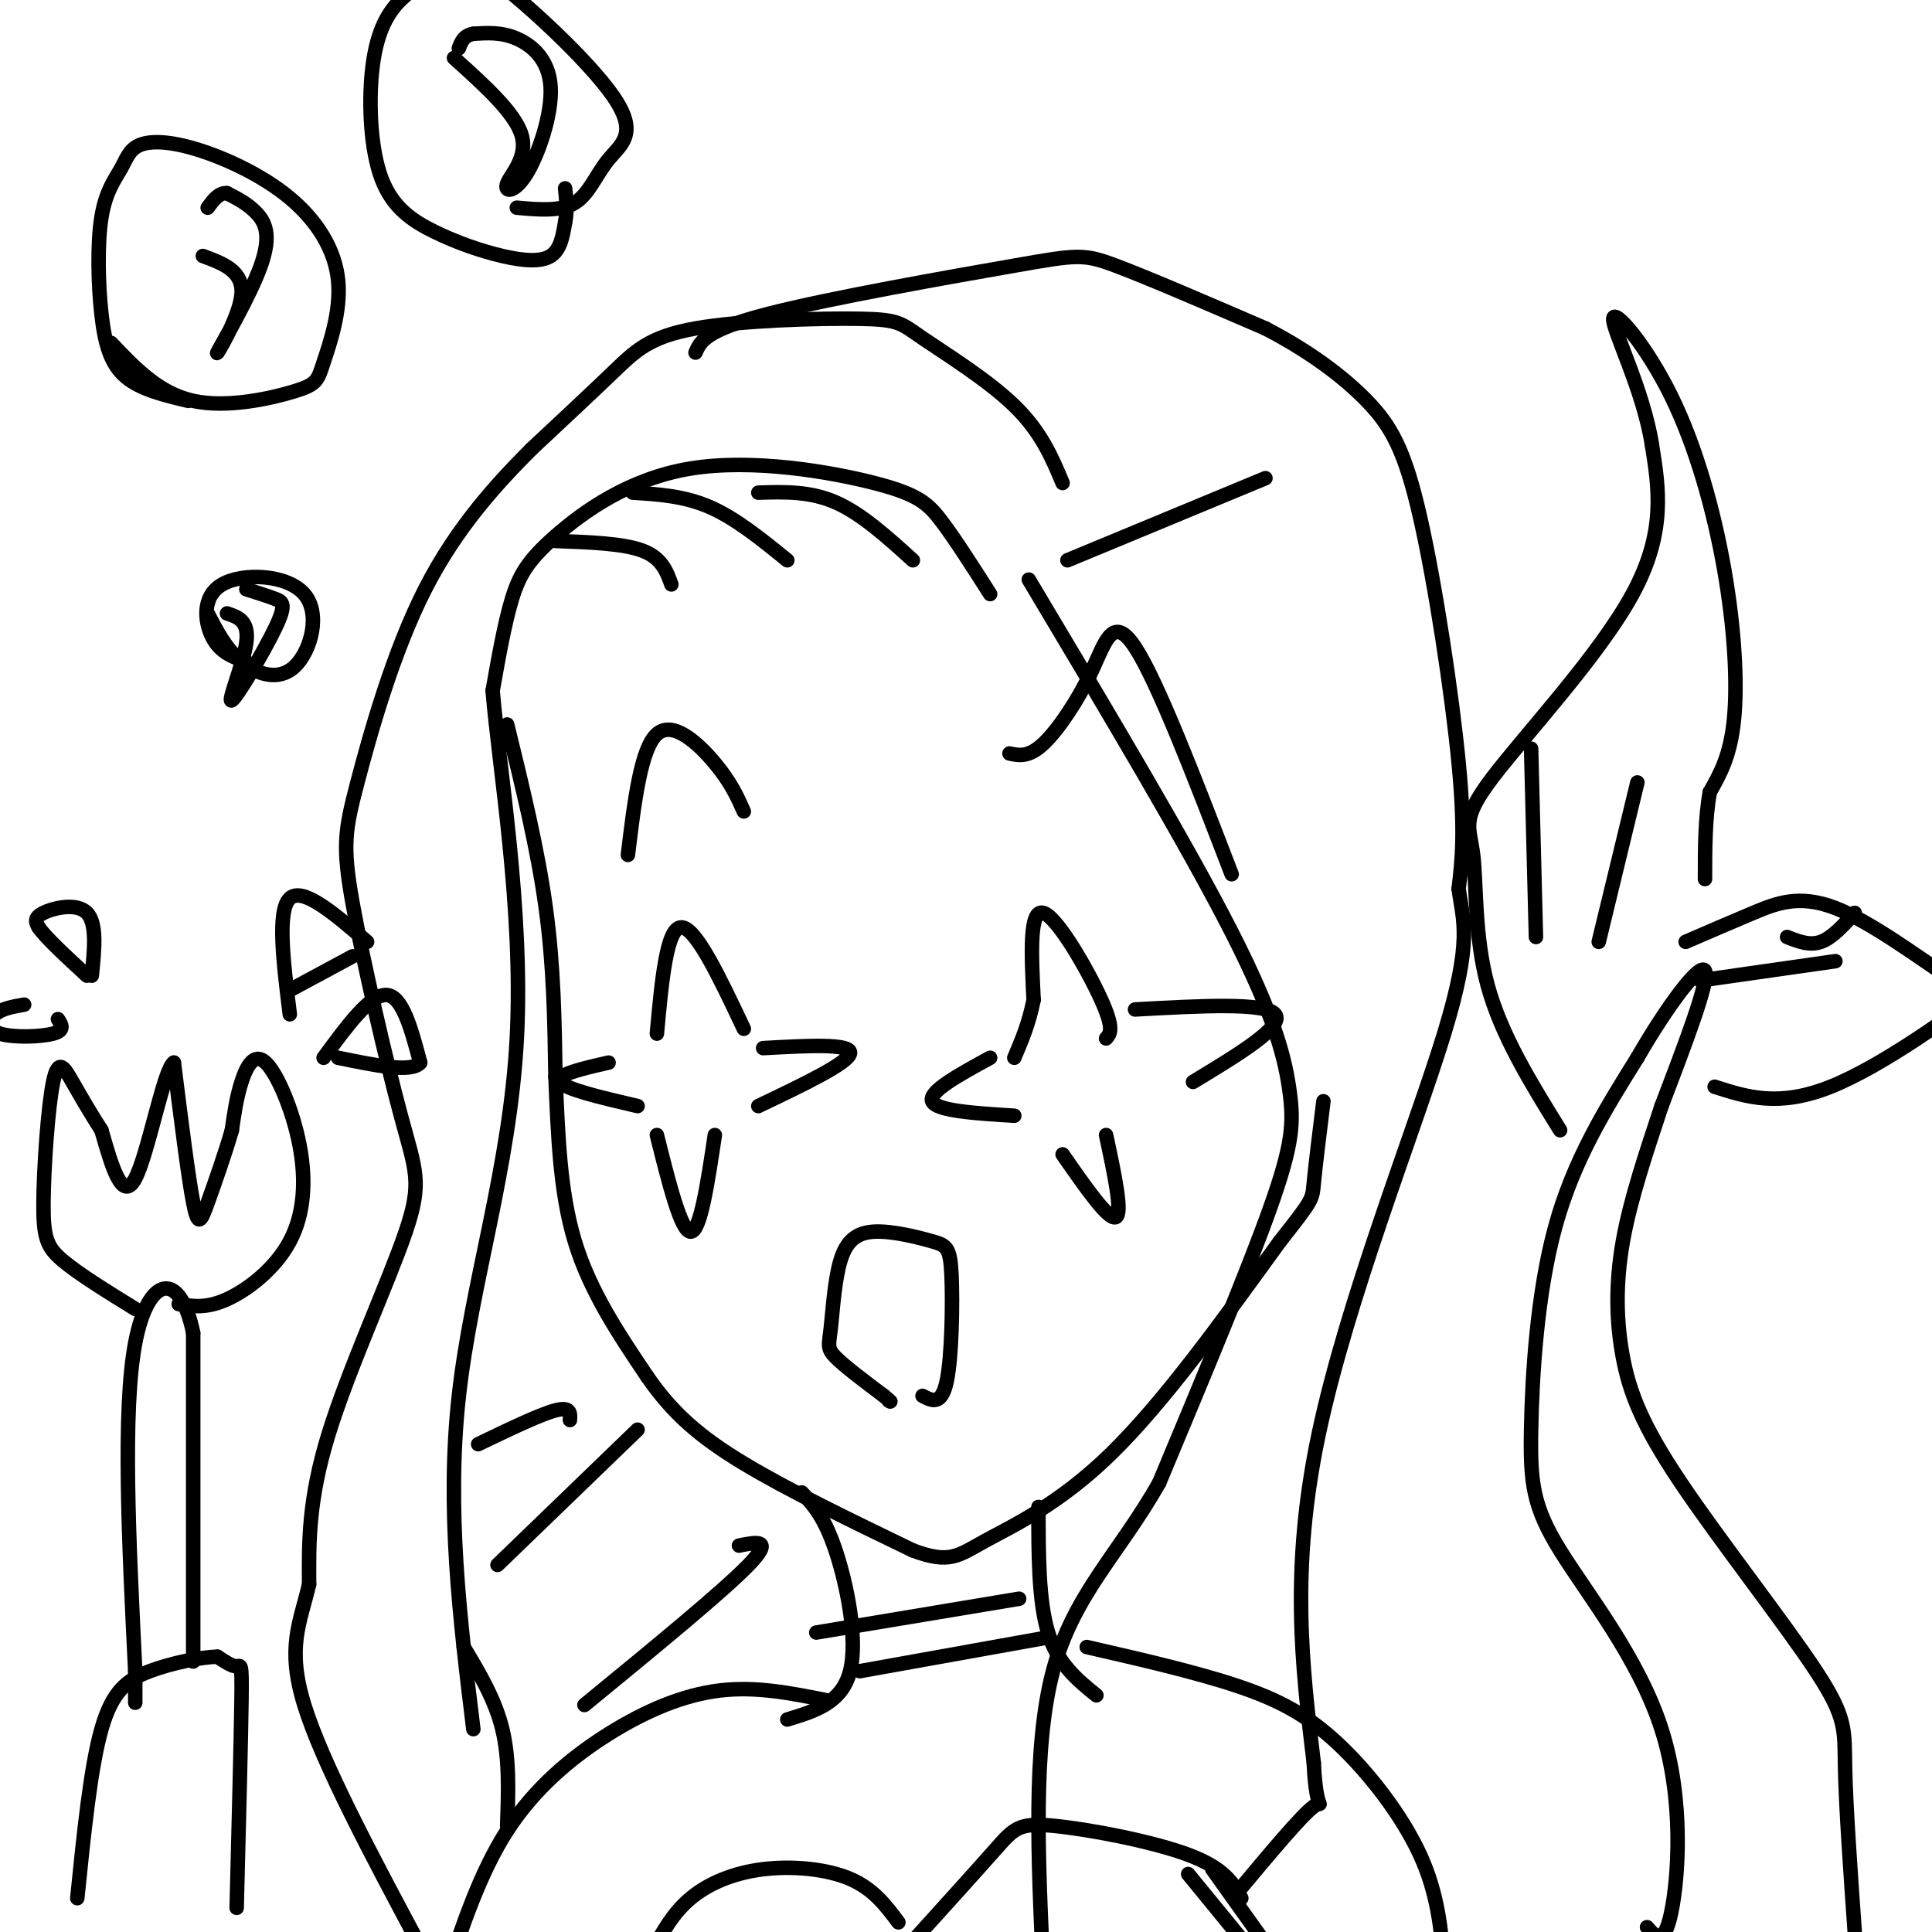 <svg viewBox='0 0 400 400' version='1.1' xmlns='http://www.w3.org/2000/svg' xmlns:xlink='http://www.w3.org/1999/xlink'><g fill='none' stroke='rgb(0,0,0)' stroke-width='3' stroke-linecap='round' stroke-linejoin='round'><path d='M105,150c3.167,12.917 6.333,25.833 8,38c1.667,12.167 1.833,23.583 2,35'/><path d='M115,223c0.533,11.756 0.867,23.644 4,34c3.133,10.356 9.067,19.178 15,28'/><path d='M134,285c5.222,7.556 10.778,12.444 20,18c9.222,5.556 22.111,11.778 35,18'/><path d='M189,321c7.679,2.881 9.375,1.083 15,-2c5.625,-3.083 15.179,-7.452 26,-18c10.821,-10.548 22.911,-27.274 35,-44'/><path d='M265,257c6.911,-8.756 6.689,-8.644 7,-12c0.311,-3.356 1.156,-10.178 2,-17'/><path d='M205,123c-3.584,-5.619 -7.168,-11.238 -10,-15c-2.832,-3.762 -4.911,-5.668 -14,-8c-9.089,-2.332 -25.189,-5.089 -38,-3c-12.811,2.089 -22.334,9.024 -28,14c-5.666,4.976 -7.476,7.993 -9,13c-1.524,5.007 -2.762,12.003 -4,19'/><path d='M102,143c1.262,15.643 6.417,45.250 5,72c-1.417,26.750 -9.405,50.643 -12,74c-2.595,23.357 0.202,46.179 3,69'/><path d='M220,100c-2.222,-5.302 -4.444,-10.604 -10,-16c-5.556,-5.396 -14.444,-10.885 -19,-14c-4.556,-3.115 -4.778,-3.856 -13,-4c-8.222,-0.144 -24.444,0.307 -34,2c-9.556,1.693 -12.444,4.626 -17,9c-4.556,4.374 -10.778,10.187 -17,16'/><path d='M110,93c-6.817,6.848 -15.360,15.968 -22,29c-6.640,13.032 -11.376,29.978 -14,40c-2.624,10.022 -3.134,13.122 -1,25c2.134,11.878 6.912,32.534 10,44c3.088,11.466 4.485,13.741 1,24c-3.485,10.259 -11.853,28.503 -16,42c-4.147,13.497 -4.074,22.249 -4,31'/><path d='M64,328c-1.911,8.156 -4.689,13.044 -1,25c3.689,11.956 13.844,30.978 24,50'/><path d='M144,73c1.012,-2.327 2.024,-4.655 15,-8c12.976,-3.345 37.917,-7.708 51,-10c13.083,-2.292 14.310,-2.512 21,0c6.690,2.512 18.845,7.756 31,13'/><path d='M262,68c9.013,4.684 16.045,9.895 21,15c4.955,5.105 7.834,10.105 11,24c3.166,13.895 6.619,36.684 8,51c1.381,14.316 0.691,20.158 0,26'/><path d='M302,184c0.857,6.679 3.000,10.375 -3,30c-6.000,19.625 -20.143,55.179 -26,83c-5.857,27.821 -3.429,47.911 -1,68'/><path d='M272,365c0.556,11.778 2.444,7.222 0,9c-2.444,1.778 -9.222,9.889 -16,18'/><path d='M213,120c16.411,27.494 32.821,54.988 42,73c9.179,18.012 11.125,26.542 12,33c0.875,6.458 0.679,10.845 -4,24c-4.679,13.155 -13.839,35.077 -23,57'/><path d='M240,307c-8.378,14.778 -17.822,23.222 -22,39c-4.178,15.778 -3.089,38.889 -2,62'/><path d='M166,309c2.333,2.511 4.667,5.022 7,12c2.333,6.978 4.667,18.422 3,25c-1.667,6.578 -7.333,8.289 -13,10'/><path d='M215,312c0.000,9.750 0.000,19.500 2,26c2.000,6.500 6.000,9.750 10,13'/><path d='M171,352c-7.244,-1.452 -14.488,-2.905 -22,-2c-7.512,0.905 -15.292,4.167 -23,9c-7.708,4.833 -15.345,11.238 -21,20c-5.655,8.762 -9.327,19.881 -13,31'/><path d='M225,341c11.202,2.571 22.405,5.143 31,8c8.595,2.857 14.583,6.000 21,12c6.417,6.000 13.262,14.857 17,23c3.738,8.143 4.369,15.571 5,23'/><path d='M257,393c-1.732,-3.095 -3.464,-6.190 -11,-9c-7.536,-2.810 -20.875,-5.333 -28,-6c-7.125,-0.667 -8.036,0.524 -12,5c-3.964,4.476 -10.982,12.238 -18,20'/><path d='M186,398c-2.589,-3.464 -5.179,-6.929 -10,-9c-4.821,-2.071 -11.875,-2.750 -18,-2c-6.125,0.750 -11.321,2.929 -15,6c-3.679,3.071 -5.839,7.036 -8,11'/><path d='M341,399c1.755,2.041 3.509,4.082 5,-3c1.491,-7.082 2.717,-23.287 -2,-38c-4.717,-14.713 -15.378,-27.933 -21,-37c-5.622,-9.067 -6.206,-13.979 -6,-25c0.206,-11.021 1.202,-28.149 5,-42c3.798,-13.851 10.399,-24.426 17,-35'/><path d='M339,219c6.156,-10.689 13.044,-19.911 14,-18c0.956,1.911 -4.022,14.956 -9,28'/><path d='M344,229c-3.125,9.485 -6.436,19.198 -8,28c-1.564,8.802 -1.380,16.693 0,24c1.380,7.307 3.958,14.031 12,26c8.042,11.969 21.550,29.184 28,39c6.450,9.816 5.843,12.233 6,20c0.157,7.767 1.079,20.883 2,34'/><path d='M323,234c-6.104,-9.853 -12.207,-19.707 -15,-30c-2.793,-10.293 -2.274,-21.027 -3,-27c-0.726,-5.973 -2.695,-7.185 4,-16c6.695,-8.815 22.056,-25.233 29,-38c6.944,-12.767 5.472,-21.884 4,-31'/><path d='M342,92c-1.756,-11.191 -8.144,-23.667 -8,-26c0.144,-2.333 6.822,5.478 12,16c5.178,10.522 8.856,23.756 11,36c2.144,12.244 2.756,23.498 2,31c-0.756,7.502 -2.878,11.251 -5,15'/><path d='M354,164c-1.000,5.500 -1.000,11.750 -1,18'/><path d='M349,195c4.646,-2.013 9.292,-4.026 14,-6c4.708,-1.974 9.478,-3.911 17,-1c7.522,2.911 17.794,10.668 23,14c5.206,3.332 5.344,2.238 6,1c0.656,-1.238 1.828,-2.619 3,-4'/><path d='M412,199c0.908,-1.258 1.677,-2.403 2,-2c0.323,0.403 0.200,2.356 1,3c0.800,0.644 2.523,-0.019 -4,5c-6.523,5.019 -21.292,15.720 -32,20c-10.708,4.280 -17.354,2.140 -24,0'/><path d='M49,395c0.444,-17.422 0.889,-34.844 1,-43c0.111,-8.156 -0.111,-7.044 -1,-7c-0.889,0.044 -2.444,-0.978 -4,-2'/><path d='M45,343c-3.250,0.071 -9.375,1.250 -14,3c-4.625,1.750 -7.750,4.071 -10,12c-2.250,7.929 -3.625,21.464 -5,35'/><path d='M40,344c0.000,0.000 0.000,-68.000 0,-68'/><path d='M40,276c-2.667,-13.156 -9.333,-12.044 -12,2c-2.667,14.044 -1.333,41.022 0,68'/><path d='M28,346c0.000,11.333 0.000,5.667 0,0'/><path d='M37,270c2.862,0.472 5.724,0.944 10,-1c4.276,-1.944 9.966,-6.303 13,-12c3.034,-5.697 3.411,-12.733 2,-20c-1.411,-7.267 -4.611,-14.764 -7,-17c-2.389,-2.236 -3.968,0.790 -5,4c-1.032,3.210 -1.516,6.605 -2,10'/><path d='M48,234c-1.310,4.595 -3.583,11.083 -5,15c-1.417,3.917 -1.976,5.262 -3,0c-1.024,-5.262 -2.512,-17.131 -4,-29'/><path d='M36,220c-2.089,1.267 -5.311,18.933 -8,24c-2.689,5.067 -4.844,-2.467 -7,-10'/><path d='M21,234c-2.236,-3.449 -4.326,-7.071 -6,-10c-1.674,-2.929 -2.933,-5.167 -4,0c-1.067,5.167 -1.941,17.737 -2,25c-0.059,7.263 0.697,9.218 4,12c3.303,2.782 9.151,6.391 15,10'/><path d='M229,215c0.867,-0.978 1.733,-1.956 -1,-8c-2.733,-6.044 -9.067,-17.156 -12,-18c-2.933,-0.844 -2.467,8.578 -2,18'/><path d='M214,207c-1.000,5.000 -2.500,8.500 -4,12'/><path d='M205,219c-6.417,3.500 -12.833,7.000 -12,9c0.833,2.000 8.917,2.500 17,3'/><path d='M235,209c13.500,-0.750 27.000,-1.500 29,1c2.000,2.500 -7.500,8.250 -17,14'/><path d='M229,235c1.750,8.167 3.500,16.333 2,17c-1.500,0.667 -6.250,-6.167 -11,-13'/><path d='M154,213c-5.000,-10.583 -10.000,-21.167 -13,-21c-3.000,0.167 -4.000,11.083 -5,22'/><path d='M126,220c-5.500,1.250 -11.000,2.500 -10,4c1.000,1.500 8.500,3.250 16,5'/><path d='M158,217c9.083,-0.500 18.167,-1.000 18,1c-0.167,2.000 -9.583,6.500 -19,11'/><path d='M136,235c2.500,10.000 5.000,20.000 7,20c2.000,0.000 3.500,-10.000 5,-20'/><path d='M191,289c1.962,1.033 3.924,2.066 5,-3c1.076,-5.066 1.266,-16.231 1,-22c-0.266,-5.769 -0.989,-6.143 -4,-7c-3.011,-0.857 -8.310,-2.196 -12,-2c-3.690,0.196 -5.773,1.929 -7,6c-1.227,4.071 -1.600,10.481 -2,14c-0.400,3.519 -0.829,4.148 1,6c1.829,1.852 5.914,4.926 10,8'/><path d='M183,289c1.833,1.500 1.417,1.250 1,1'/><path d='M154,168c-1.333,-3.000 -2.667,-6.000 -6,-10c-3.333,-4.000 -8.667,-9.000 -12,-6c-3.333,3.000 -4.667,14.000 -6,25'/><path d='M209,156c1.976,0.423 3.952,0.845 7,-2c3.048,-2.845 7.167,-8.958 10,-15c2.833,-6.042 4.381,-12.012 9,-5c4.619,7.012 12.310,27.006 20,47'/><path d='M60,210c-1.333,-10.750 -2.667,-21.500 0,-24c2.667,-2.500 9.333,3.250 16,9'/><path d='M73,198c0.000,0.000 -13.000,7.000 -13,7'/><path d='M67,219c4.833,-6.583 9.667,-13.167 13,-13c3.333,0.167 5.167,7.083 7,14'/><path d='M87,220c-1.667,2.167 -9.333,0.583 -17,-1'/><path d='M19,202c0.556,-5.422 1.111,-10.844 -1,-13c-2.111,-2.156 -6.889,-1.044 -9,0c-2.111,1.044 -1.556,2.022 -1,3'/><path d='M8,192c1.500,2.167 5.750,6.083 10,10'/><path d='M5,208c-2.327,0.411 -4.655,0.821 -6,2c-1.345,1.179 -1.708,3.125 1,4c2.708,0.875 8.488,0.679 11,0c2.512,-0.679 1.756,-1.839 1,-3'/><path d='M217,339c0.000,0.000 -39.000,7.000 -39,7'/><path d='M211,331c0.000,0.000 -42.000,7.000 -42,7'/><path d='M96,341c3.250,5.417 6.500,10.833 8,17c1.500,6.167 1.250,13.083 1,20'/><path d='M153,320c3.667,-0.750 7.333,-1.500 2,4c-5.333,5.500 -19.667,17.250 -34,29'/><path d='M132,296c0.000,0.000 -29.000,28.000 -29,28'/><path d='M118,294c0.083,-1.417 0.167,-2.833 -3,-2c-3.167,0.833 -9.583,3.917 -16,7'/><path d='M23,71c4.952,5.223 9.904,10.446 17,12c7.096,1.554 16.336,-0.561 21,-2c4.664,-1.439 4.753,-2.203 6,-6c1.247,-3.797 3.651,-10.626 3,-17c-0.651,-6.374 -4.357,-12.294 -10,-17c-5.643,-4.706 -13.224,-8.200 -19,-10c-5.776,-1.800 -9.749,-1.906 -12,-1c-2.251,0.906 -2.780,2.826 -4,5c-1.220,2.174 -3.131,4.603 -4,10c-0.869,5.397 -0.695,13.761 0,20c0.695,6.239 1.913,10.354 5,13c3.087,2.646 8.044,3.823 13,5'/><path d='M43,127c1.904,3.696 3.809,7.391 7,10c3.191,2.609 7.670,4.130 11,1c3.330,-3.130 5.511,-10.911 2,-15c-3.511,-4.089 -12.715,-4.485 -17,-2c-4.285,2.485 -3.653,7.853 -2,11c1.653,3.147 4.326,4.074 7,5'/><path d='M107,43c4.511,0.411 9.022,0.822 12,-1c2.978,-1.822 4.423,-5.876 7,-9c2.577,-3.124 6.287,-5.319 1,-13c-5.287,-7.681 -19.571,-20.847 -27,-26c-7.429,-5.153 -8.003,-2.291 -10,0c-1.997,2.291 -5.417,4.011 -8,7c-2.583,2.989 -4.329,7.247 -5,14c-0.671,6.753 -0.268,16.000 2,22c2.268,6.000 6.402,8.753 11,11c4.598,2.247 9.661,3.990 14,5c4.339,1.010 7.954,1.289 10,0c2.046,-1.289 2.523,-4.144 3,-7'/><path d='M117,46c0.500,-2.333 0.250,-4.667 0,-7'/><path d='M94,12c6.326,5.694 12.653,11.389 14,16c1.347,4.611 -2.285,8.139 -3,10c-0.715,1.861 1.489,2.056 4,-2c2.511,-4.056 5.330,-12.361 5,-18c-0.330,-5.639 -3.809,-8.611 -7,-10c-3.191,-1.389 -6.096,-1.194 -9,-1'/><path d='M98,7c-2.000,0.333 -2.500,1.667 -3,3'/><path d='M42,53c4.219,1.558 8.437,3.116 8,8c-0.437,4.884 -5.530,13.093 -5,12c0.530,-1.093 6.681,-11.486 9,-18c2.319,-6.514 0.805,-9.147 -1,-11c-1.805,-1.853 -3.903,-2.927 -6,-4'/><path d='M47,40c-1.667,-0.167 -2.833,1.417 -4,3'/><path d='M47,127c2.293,0.767 4.587,1.534 4,6c-0.587,4.466 -4.054,12.630 -3,12c1.054,-0.630 6.630,-10.054 9,-15c2.370,-4.946 1.534,-5.413 0,-6c-1.534,-0.587 -3.767,-1.293 -6,-2'/><path d='M189,116c-5.333,-4.833 -10.667,-9.667 -16,-12c-5.333,-2.333 -10.667,-2.167 -16,-2'/><path d='M163,116c-5.333,-4.333 -10.667,-8.667 -16,-11c-5.333,-2.333 -10.667,-2.667 -16,-3'/><path d='M139,121c-1.000,-2.750 -2.000,-5.500 -6,-7c-4.000,-1.500 -11.000,-1.750 -18,-2'/><path d='M221,116c0.000,0.000 41.000,-17.000 41,-17'/><path d='M318,194c0.000,0.000 -1.000,-39.000 -1,-39'/><path d='M331,195c0.000,0.000 8.000,-33.000 8,-33'/><path d='M352,203c0.000,0.000 28.000,-4.000 28,-4'/><path d='M370,194c2.333,0.917 4.667,1.833 7,1c2.333,-0.833 4.667,-3.417 7,-6'/><path d='M246,388c0.000,0.000 18.000,22.000 18,22'/><path d='M251,387c0.000,0.000 10.000,14.000 10,14'/></g>
</svg>
